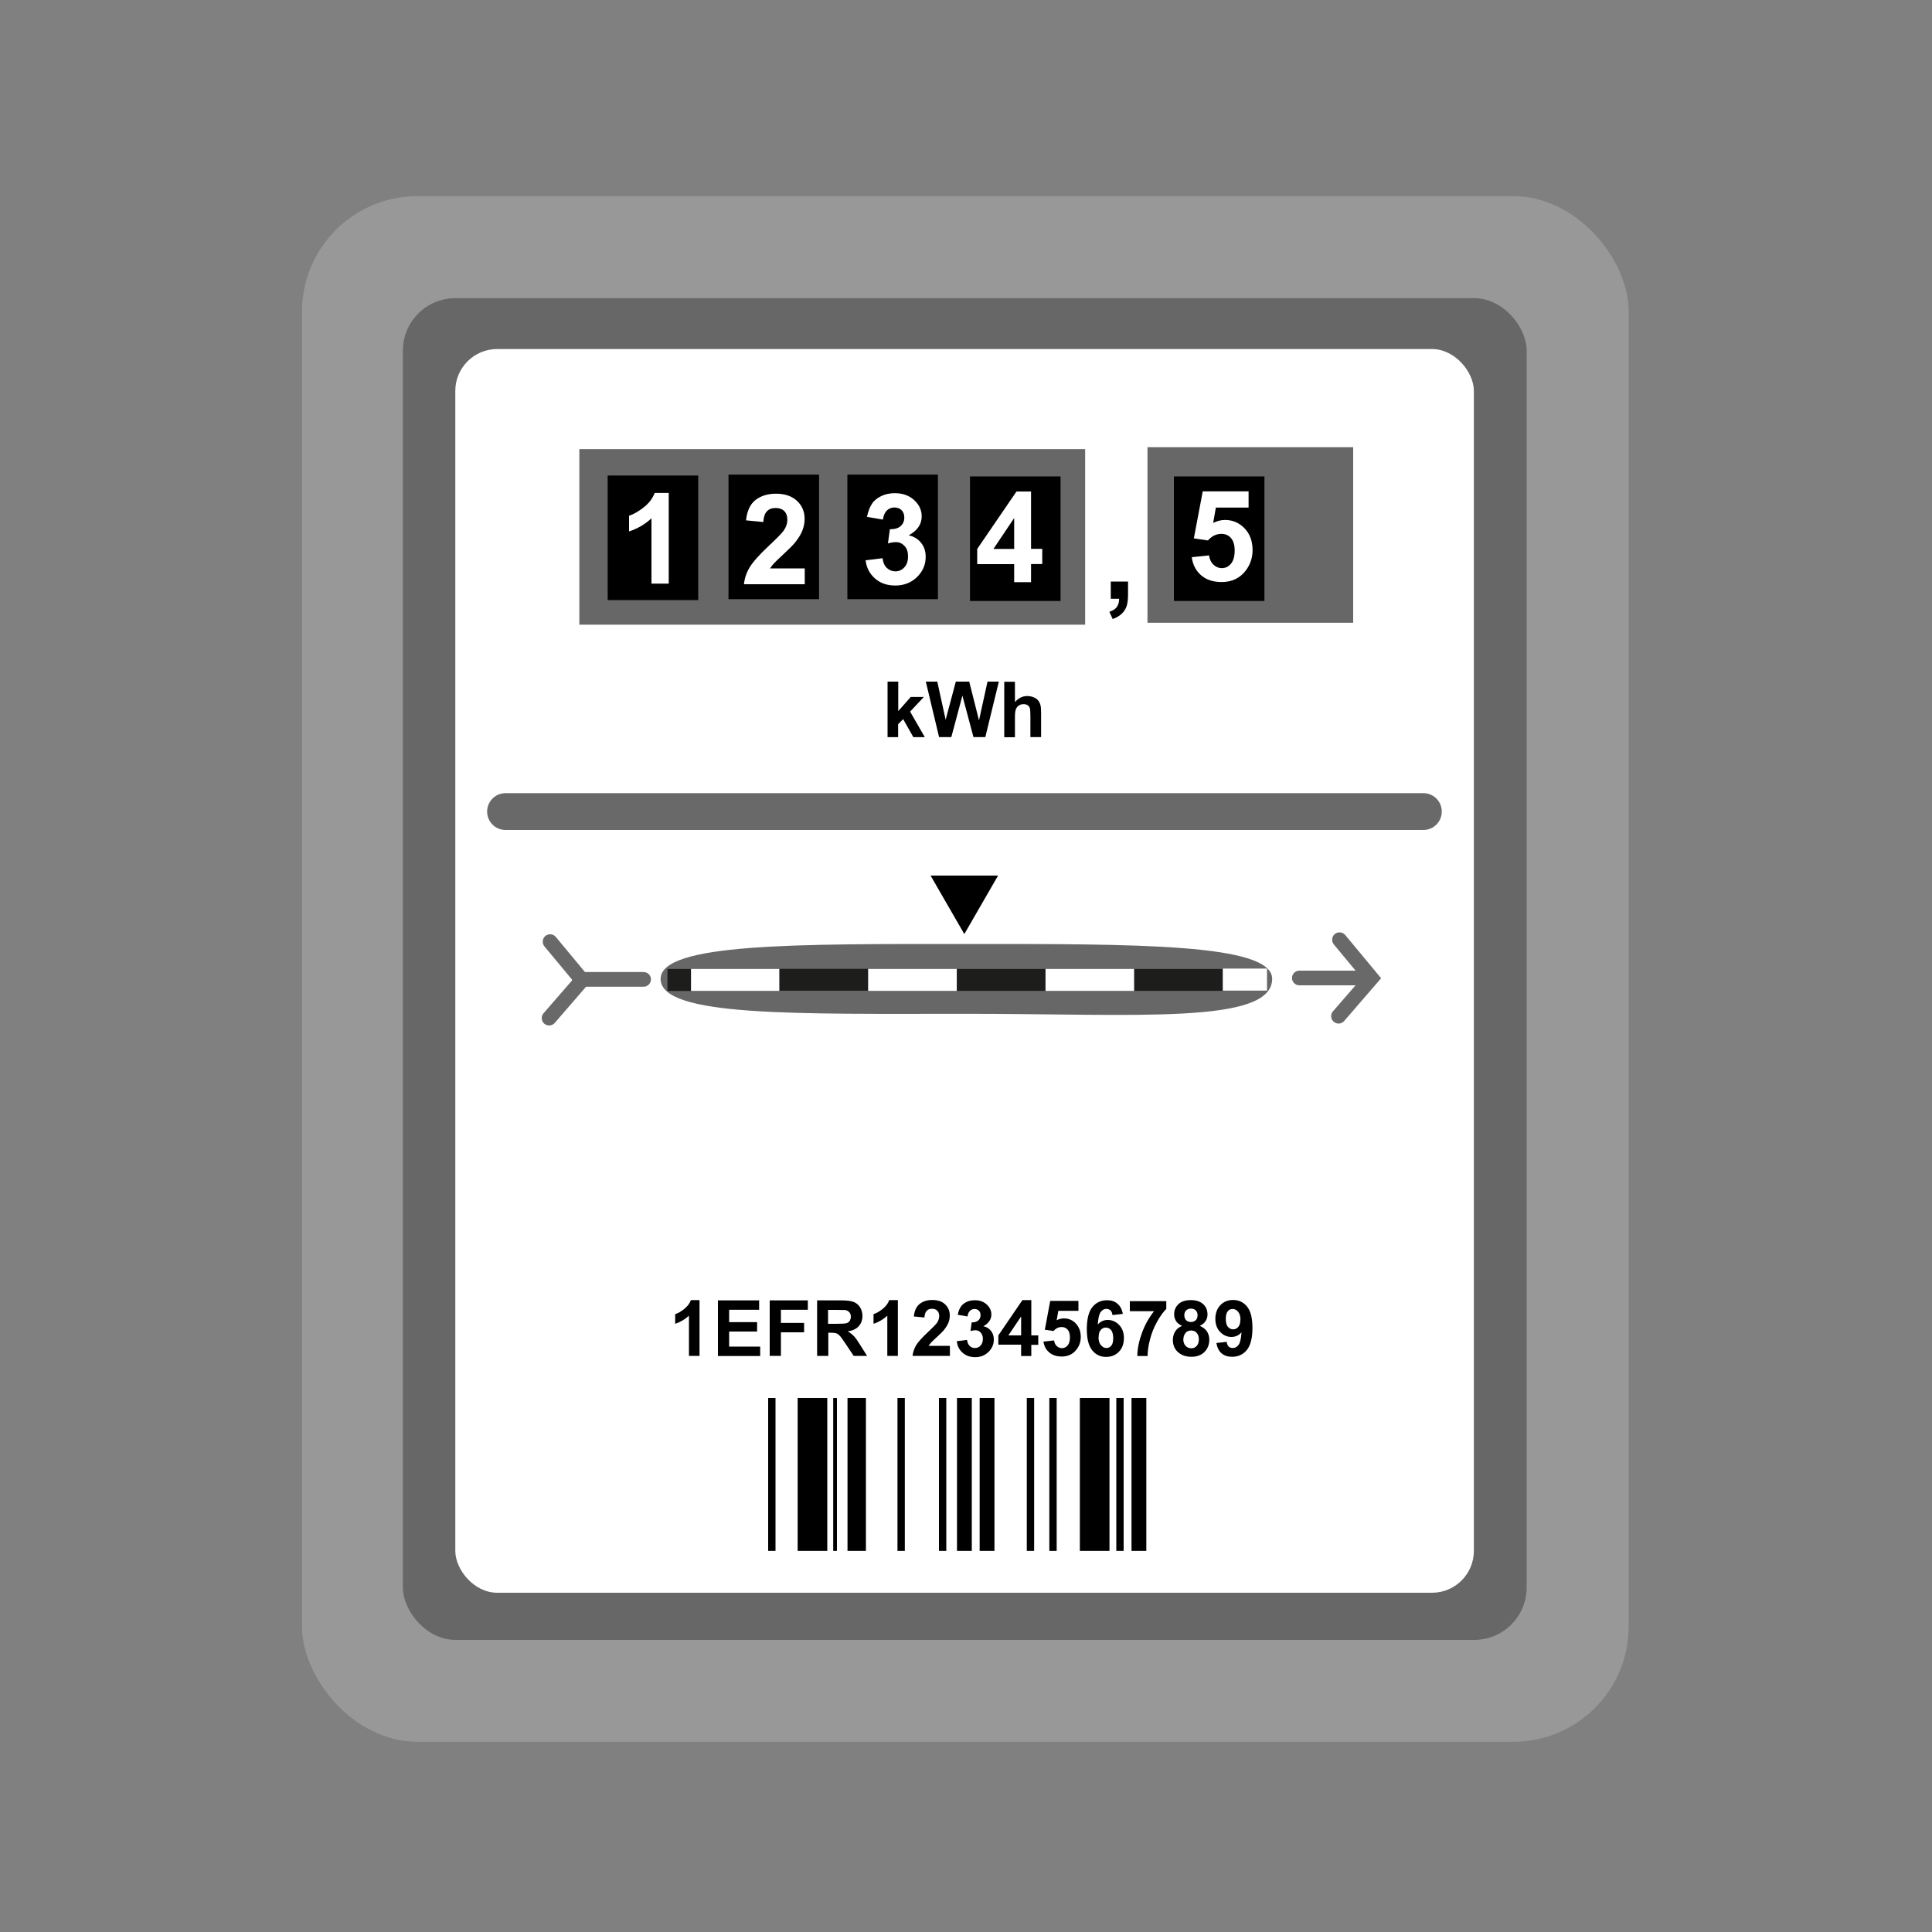 <?xml version="1.0" encoding="UTF-8"?>
<svg id="Ebene_1" xmlns="http://www.w3.org/2000/svg" viewBox="0 0 150 150">
  <rect x="0" y="0" width="150" height="150" fill="#808080" stroke="none"/>
  <defs>
    <style>
      .cls-1 {
        fill: #fff;
      }

      .cls-2 {
        fill: #1d1d1b;
      }

      .cls-3 {
        fill: #696969;
      }

      .cls-4 {
        fill: #676767;
      }

      .cls-5 {
        fill: #989898;
      }
    </style>
  </defs>
  <rect class="cls-5" x="23.45" y="15.23" width="103" height="120" rx="8.95" ry="8.95"/>
  <rect class="cls-4" x="31.28" y="23.15" width="87.25" height="104.17" rx="4.07" ry="4.07"/>
  <rect class="cls-1" x="35.35" y="27.1" width="79.08" height="96.56" rx="3.25" ry="3.25"/>
  <rect class="cls-4" x="44.98" y="34.87" width="39.27" height="13.63"/>
  <rect class="cls-4" x="89.09" y="34.72" width="15.97" height="13.63"/>
  <rect x="47.18" y="36.92" width="7.03" height="9.67"/>
  <rect x="56.56" y="36.85" width="7.03" height="9.67"/>
  <rect x="65.79" y="36.85" width="7.03" height="9.67"/>
  <rect x="75.31" y="36.99" width="7.03" height="9.67"/>
  <rect x="91.14" y="36.99" width="7.03" height="9.67"/>
  <path class="cls-1" d="M51.93,45.31h-1.35v-5.07c-.49.46-1.07.8-1.74,1.02v-1.22c.35-.11.73-.33,1.14-.65.41-.32.69-.7.85-1.12h1.09v7.05Z"/>
  <path class="cls-1" d="M62.48,44.11v1.25h-4.72c.05-.47.2-.92.46-1.34.26-.42.76-.98,1.51-1.68.61-.57.98-.95,1.12-1.15.19-.28.28-.55.28-.82,0-.3-.08-.53-.24-.69-.16-.16-.38-.24-.67-.24s-.5.08-.67.25c-.17.17-.26.45-.29.84l-1.34-.13c.08-.74.33-1.27.75-1.59s.95-.48,1.58-.48c.69,0,1.24.19,1.63.56.4.37.59.84.59,1.39,0,.32-.06.62-.17.9-.11.29-.29.58-.54.9-.16.21-.46.51-.88.9s-.69.65-.81.78c-.11.13-.21.25-.28.37h2.67Z"/>
  <path class="cls-1" d="M67.22,43.5l1.3-.16c.04.33.15.59.34.76s.4.26.66.26c.28,0,.51-.11.7-.32s.28-.49.28-.85c0-.34-.09-.61-.27-.8s-.4-.3-.67-.3c-.17,0-.38.03-.62.1l.15-1.1c.36,0,.64-.07.83-.24.19-.17.29-.39.29-.67,0-.24-.07-.42-.21-.57-.14-.14-.33-.21-.56-.21s-.43.08-.59.24c-.16.16-.26.39-.3.7l-1.24-.21c.09-.42.22-.76.39-1.02s.42-.45.73-.6c.31-.15.66-.22,1.05-.22.66,0,1.19.21,1.59.63.33.34.49.73.49,1.17,0,.62-.34,1.11-1.01,1.47.4.09.72.28.96.58.24.3.36.66.36,1.09,0,.62-.23,1.14-.68,1.58-.45.43-1.01.65-1.68.65-.64,0-1.16-.18-1.58-.55-.42-.37-.66-.84-.73-1.43Z"/>
  <path class="cls-1" d="M78.74,45.21v-1.41h-2.87v-1.18l3.05-4.46h1.13v4.45h.87v1.18h-.87v1.41h-1.3ZM78.74,42.62v-2.4l-1.61,2.4h1.61Z"/>
  <path class="cls-1" d="M92.53,43.26l1.34-.14c.04.3.15.54.34.72.19.18.41.27.65.27.28,0,.52-.11.71-.34.19-.23.29-.57.29-1.03,0-.43-.1-.75-.29-.97-.19-.22-.44-.32-.75-.32-.39,0-.73.17-1.04.51l-1.09-.16.69-3.65h3.56v1.26h-2.54l-.21,1.19c.3-.15.61-.23.92-.23.6,0,1.1.22,1.52.65.41.43.62,1,.62,1.69,0,.58-.17,1.09-.5,1.55-.46.62-1.09.93-1.9.93-.65,0-1.18-.17-1.59-.52-.41-.35-.65-.82-.73-1.4Z"/>
  <path d="M86.23,45.15h1.35v.96c0,.39-.03.7-.1.92s-.19.43-.38.61c-.19.18-.42.32-.71.42l-.26-.56c.27-.09.46-.21.58-.37.11-.16.18-.37.18-.64h-.65v-1.35Z"/>
  <path class="cls-3" d="M110.51,64.44H39.25c-.79,0-1.43-.64-1.43-1.43s.64-1.43,1.43-1.43h71.26c.79,0,1.43.64,1.43,1.43s-.64,1.43-1.43,1.43Z"/>
  <g>
    <path d="M68.91,57.23v-4.31h.83v2.29l.97-1.1h1.02l-1.07,1.14,1.14,1.98h-.89l-.79-1.4-.39.4v1h-.83Z"/>
    <path d="M72.91,57.23l-1.03-4.31h.89l.65,2.96.79-2.96h1.04l.76,3.01.66-3.01h.88l-1.05,4.31h-.92l-.86-3.22-.86,3.22h-.94Z"/>
    <path d="M78.8,52.92v1.59c.27-.31.59-.47.96-.47.19,0,.36.04.52.11s.27.16.35.27c.08.11.13.23.16.36.03.13.04.34.04.62v1.83h-.83v-1.65c0-.33-.02-.54-.05-.62s-.09-.16-.17-.21c-.08-.05-.18-.08-.3-.08-.14,0-.26.03-.37.1s-.19.17-.24.3c-.05.13-.07.33-.07.6v1.57h-.83v-4.31h.83Z"/>
  </g>
  <polygon points="74.87 72.52 77.49 67.98 72.25 67.98 74.87 72.52"/>
  <path class="cls-4" d="M98.77,76c-.01,3.56-10.63,2.71-23.74,2.71s-23.75.26-23.74-2.71c.01-2.79,10.63-2.71,23.74-2.71s23.75-.04,23.74,2.71Z"/>
  <rect class="cls-1" x="53.64" y="75.23" width="6.87" height="1.7"/>
  <rect class="cls-2" x="60.52" y="75.22" width="6.87" height="1.7"/>
  <rect class="cls-1" x="67.41" y="75.23" width="6.87" height="1.7"/>
  <rect class="cls-2" x="74.29" y="75.23" width="6.87" height="1.7"/>
  <rect class="cls-1" x="81.18" y="75.23" width="6.87" height="1.7"/>
  <rect class="cls-2" x="88.07" y="75.23" width="6.87" height="1.7"/>
  <rect class="cls-2" x="51.82" y="75.23" width="1.83" height="1.71"/>
  <rect class="cls-1" x="94.94" y="75.2" width="3.43" height="1.71"/>
  <path class="cls-3" d="M42.64,79.62c-.13,0-.27-.05-.38-.14-.24-.21-.27-.57-.06-.81l2.24-2.58-2.17-2.61c-.2-.24-.17-.61.07-.81.24-.2.61-.17.81.07l2.79,3.36-2.87,3.32c-.11.13-.27.2-.43.2Z"/>
  <path class="cls-3" d="M49.97,76.61h-4.98c-.32,0-.57-.26-.57-.57s.26-.57.57-.57h4.98c.32,0,.57.26.57.57s-.26.57-.57.57Z"/>
  <path class="cls-3" d="M105.86,76.5h-4.98c-.32,0-.57-.26-.57-.57s.26-.57.57-.57h4.98c.32,0,.57.26.57.57s-.26.57-.57.57Z"/>
  <path class="cls-3" d="M103.93,79.47c-.13,0-.27-.05-.38-.14-.24-.21-.27-.57-.06-.81l2.24-2.58-2.17-2.61c-.2-.24-.17-.61.07-.81.24-.2.61-.17.81.07l2.79,3.36-2.87,3.32c-.11.13-.27.2-.43.2Z"/>
  <g>
    <path d="M54.32,105.27h-.83v-3.12c-.3.28-.66.49-1.07.63v-.75c.22-.07.45-.2.7-.4.25-.2.43-.43.52-.69h.67v4.33Z"/>
    <path d="M55.74,105.27v-4.31h3.2v.73h-2.33v.96h2.17v.73h-2.17v1.17h2.41v.73h-3.28Z"/>
    <path d="M59.76,105.27v-4.31h2.96v.73h-2.09v1.02h1.8v.73h-1.8v1.83h-.87Z"/>
    <path d="M63.44,105.27v-4.31h1.83c.46,0,.8.04,1,.12.21.08.38.22.5.41s.19.42.19.68c0,.32-.1.59-.29.8-.19.21-.47.34-.85.4.19.11.34.23.47.36s.29.36.5.7l.53.84h-1.04l-.63-.94c-.22-.34-.38-.55-.46-.63-.08-.09-.17-.15-.26-.18-.09-.03-.24-.05-.44-.05h-.18v1.8h-.87ZM64.31,102.78h.64c.42,0,.68-.02.78-.05s.19-.1.24-.18.09-.19.09-.32c0-.15-.04-.26-.12-.35-.08-.09-.19-.15-.33-.17-.07,0-.28-.01-.64-.01h-.68v1.09Z"/>
    <path d="M69.72,105.27h-.83v-3.12c-.3.28-.66.49-1.07.63v-.75c.22-.07.45-.2.7-.4.25-.2.43-.43.52-.69h.67v4.33Z"/>
    <path d="M73.75,104.5v.77h-2.9c.03-.29.13-.57.28-.83.16-.26.47-.6.93-1.03.37-.35.6-.58.69-.71.11-.17.17-.34.17-.51,0-.18-.05-.33-.15-.43s-.24-.15-.41-.15-.31.05-.41.16-.16.28-.18.52l-.82-.08c.05-.46.2-.78.46-.98.26-.2.58-.3.97-.3.43,0,.76.11,1,.34.24.23.36.52.36.86,0,.19-.03.38-.1.55-.07.18-.18.36-.33.55-.1.13-.28.31-.54.55s-.43.4-.5.48c-.07.08-.13.16-.17.23h1.64Z"/>
    <path d="M74.28,104.13l.8-.1c.03.2.09.36.21.47.11.11.25.16.41.16.17,0,.31-.06.43-.19s.18-.3.18-.52c0-.21-.06-.37-.17-.49-.11-.12-.25-.18-.41-.18-.11,0-.23.02-.38.06l.09-.67c.22,0,.39-.04.51-.15.12-.1.18-.24.18-.41,0-.14-.04-.26-.13-.35-.09-.09-.2-.13-.34-.13s-.26.05-.36.15c-.1.1-.16.24-.18.43l-.76-.13c.05-.26.13-.47.24-.63.11-.16.26-.28.45-.37.19-.09.41-.13.64-.13.41,0,.73.13.98.39.2.21.3.45.3.72,0,.38-.21.68-.62.91.25.05.44.17.59.36.15.18.22.41.22.67,0,.38-.14.7-.42.97-.28.27-.62.4-1.03.4-.39,0-.71-.11-.97-.34-.26-.22-.41-.52-.45-.88Z"/>
    <path d="M79.28,105.27v-.87h-1.77v-.72l1.87-2.74h.69v2.74h.54v.73h-.54v.87h-.8ZM79.28,103.68v-1.47l-.99,1.47h.99Z"/>
    <path d="M81.02,104.16l.82-.09c.02.19.09.33.21.44.12.11.25.16.4.16.17,0,.32-.07.44-.21.12-.14.18-.35.18-.63,0-.26-.06-.46-.18-.6-.12-.13-.27-.2-.46-.2-.24,0-.45.1-.64.31l-.67-.1.42-2.24h2.19v.77h-1.56l-.13.73c.18-.09.37-.14.56-.14.37,0,.68.13.93.4.25.27.38.61.38,1.04,0,.36-.1.67-.31.95-.28.38-.67.57-1.17.57-.4,0-.72-.11-.97-.32s-.4-.5-.45-.86Z"/>
    <path d="M87.17,102.01l-.8.09c-.02-.16-.07-.29-.15-.36s-.19-.12-.32-.12c-.17,0-.32.08-.44.24-.12.16-.2.48-.23.98.21-.24.46-.36.77-.36.34,0,.64.13.89.39.25.26.37.6.37,1.02,0,.44-.13.8-.39,1.06-.26.27-.59.4-1,.4-.44,0-.79-.17-1.07-.51-.28-.34-.42-.89-.42-1.66s.15-1.36.44-1.71.67-.52,1.14-.52c.33,0,.6.09.81.28.21.18.35.45.41.8ZM85.29,103.82c0,.27.06.48.19.62.12.15.27.22.42.22s.28-.06.38-.18c.1-.12.15-.32.15-.59s-.06-.49-.16-.62c-.11-.13-.25-.2-.41-.2s-.29.06-.4.19c-.11.12-.16.31-.16.55Z"/>
    <path d="M87.72,101.79v-.77h2.83v.6c-.23.23-.47.56-.71.99s-.43.89-.55,1.37c-.13.48-.19.92-.19,1.3h-.8c.01-.6.14-1.2.37-1.82.23-.62.54-1.17.93-1.66h-1.88Z"/>
    <path d="M91.78,102.94c-.21-.09-.37-.21-.47-.37-.1-.16-.15-.33-.15-.52,0-.32.11-.59.34-.8.22-.21.54-.31.96-.31s.73.11.95.31c.23.21.34.48.34.8,0,.2-.05.38-.16.53-.1.16-.25.27-.44.36.24.1.42.24.55.42.12.18.19.4.19.64,0,.4-.13.72-.38.97-.25.25-.59.37-1.01.37-.39,0-.72-.1-.98-.31-.31-.24-.46-.58-.46-1,0-.23.06-.45.17-.64.12-.2.3-.35.55-.45ZM91.87,103.96c0,.23.06.41.18.53.12.13.26.19.44.19s.31-.06.42-.18c.11-.12.17-.3.17-.53,0-.2-.06-.36-.17-.49-.11-.12-.26-.18-.43-.18-.2,0-.35.07-.45.21-.1.14-.15.29-.15.45ZM91.95,102.11c0,.16.05.29.14.39.09.09.22.14.37.14s.28-.05.38-.14c.09-.09.14-.22.14-.39,0-.15-.05-.28-.14-.37s-.22-.14-.37-.14-.29.05-.38.14-.14.22-.14.37Z"/>
    <path d="M94.44,104.27l.8-.09c.02.16.07.28.15.36s.19.12.33.12c.17,0,.32-.08.44-.24s.2-.48.23-.98c-.21.24-.47.36-.78.36-.34,0-.63-.13-.88-.39-.25-.26-.37-.6-.37-1.02s.13-.79.39-1.06c.26-.27.59-.4.99-.4.44,0,.8.17,1.08.51.28.34.42.89.42,1.67s-.15,1.36-.44,1.71c-.29.35-.67.52-1.14.52-.34,0-.61-.09-.82-.27-.21-.18-.34-.45-.4-.8ZM96.31,102.47c0-.27-.06-.47-.18-.62-.12-.15-.26-.22-.43-.22s-.28.06-.38.18c-.1.12-.15.32-.15.59s.05.48.16.61c.11.13.25.2.41.2s.29-.06.4-.19c.11-.13.16-.31.16-.55Z"/>
  </g>
  <rect x="59.64" y="108.54" width=".57" height="11.87"/>
  <rect x="61.93" y="108.54" width="2.3" height="11.87"/>
  <rect x="64.69" y="108.54" width=".29" height="11.87"/>
  <rect x="65.8" y="108.54" width="1.43" height="11.87"/>
  <rect x="69.68" y="108.54" width=".57" height="11.87"/>
  <rect x="72.9" y="108.54" width=".57" height="11.87"/>
  <rect x="74.3" y="108.54" width="1.15" height="11.87"/>
  <rect x="76.06" y="108.54" width="1.15" height="11.87"/>
  <rect x="79.72" y="108.54" width=".57" height="11.87"/>
  <rect x="81.47" y="108.54" width=".57" height="11.87"/>
  <rect x="83.84" y="108.54" width="2.3" height="11.87"/>
  <rect x="87.85" y="108.54" width="1.15" height="11.87"/>
  <rect x="86.67" y="108.54" width=".57" height="11.87"/>
</svg>